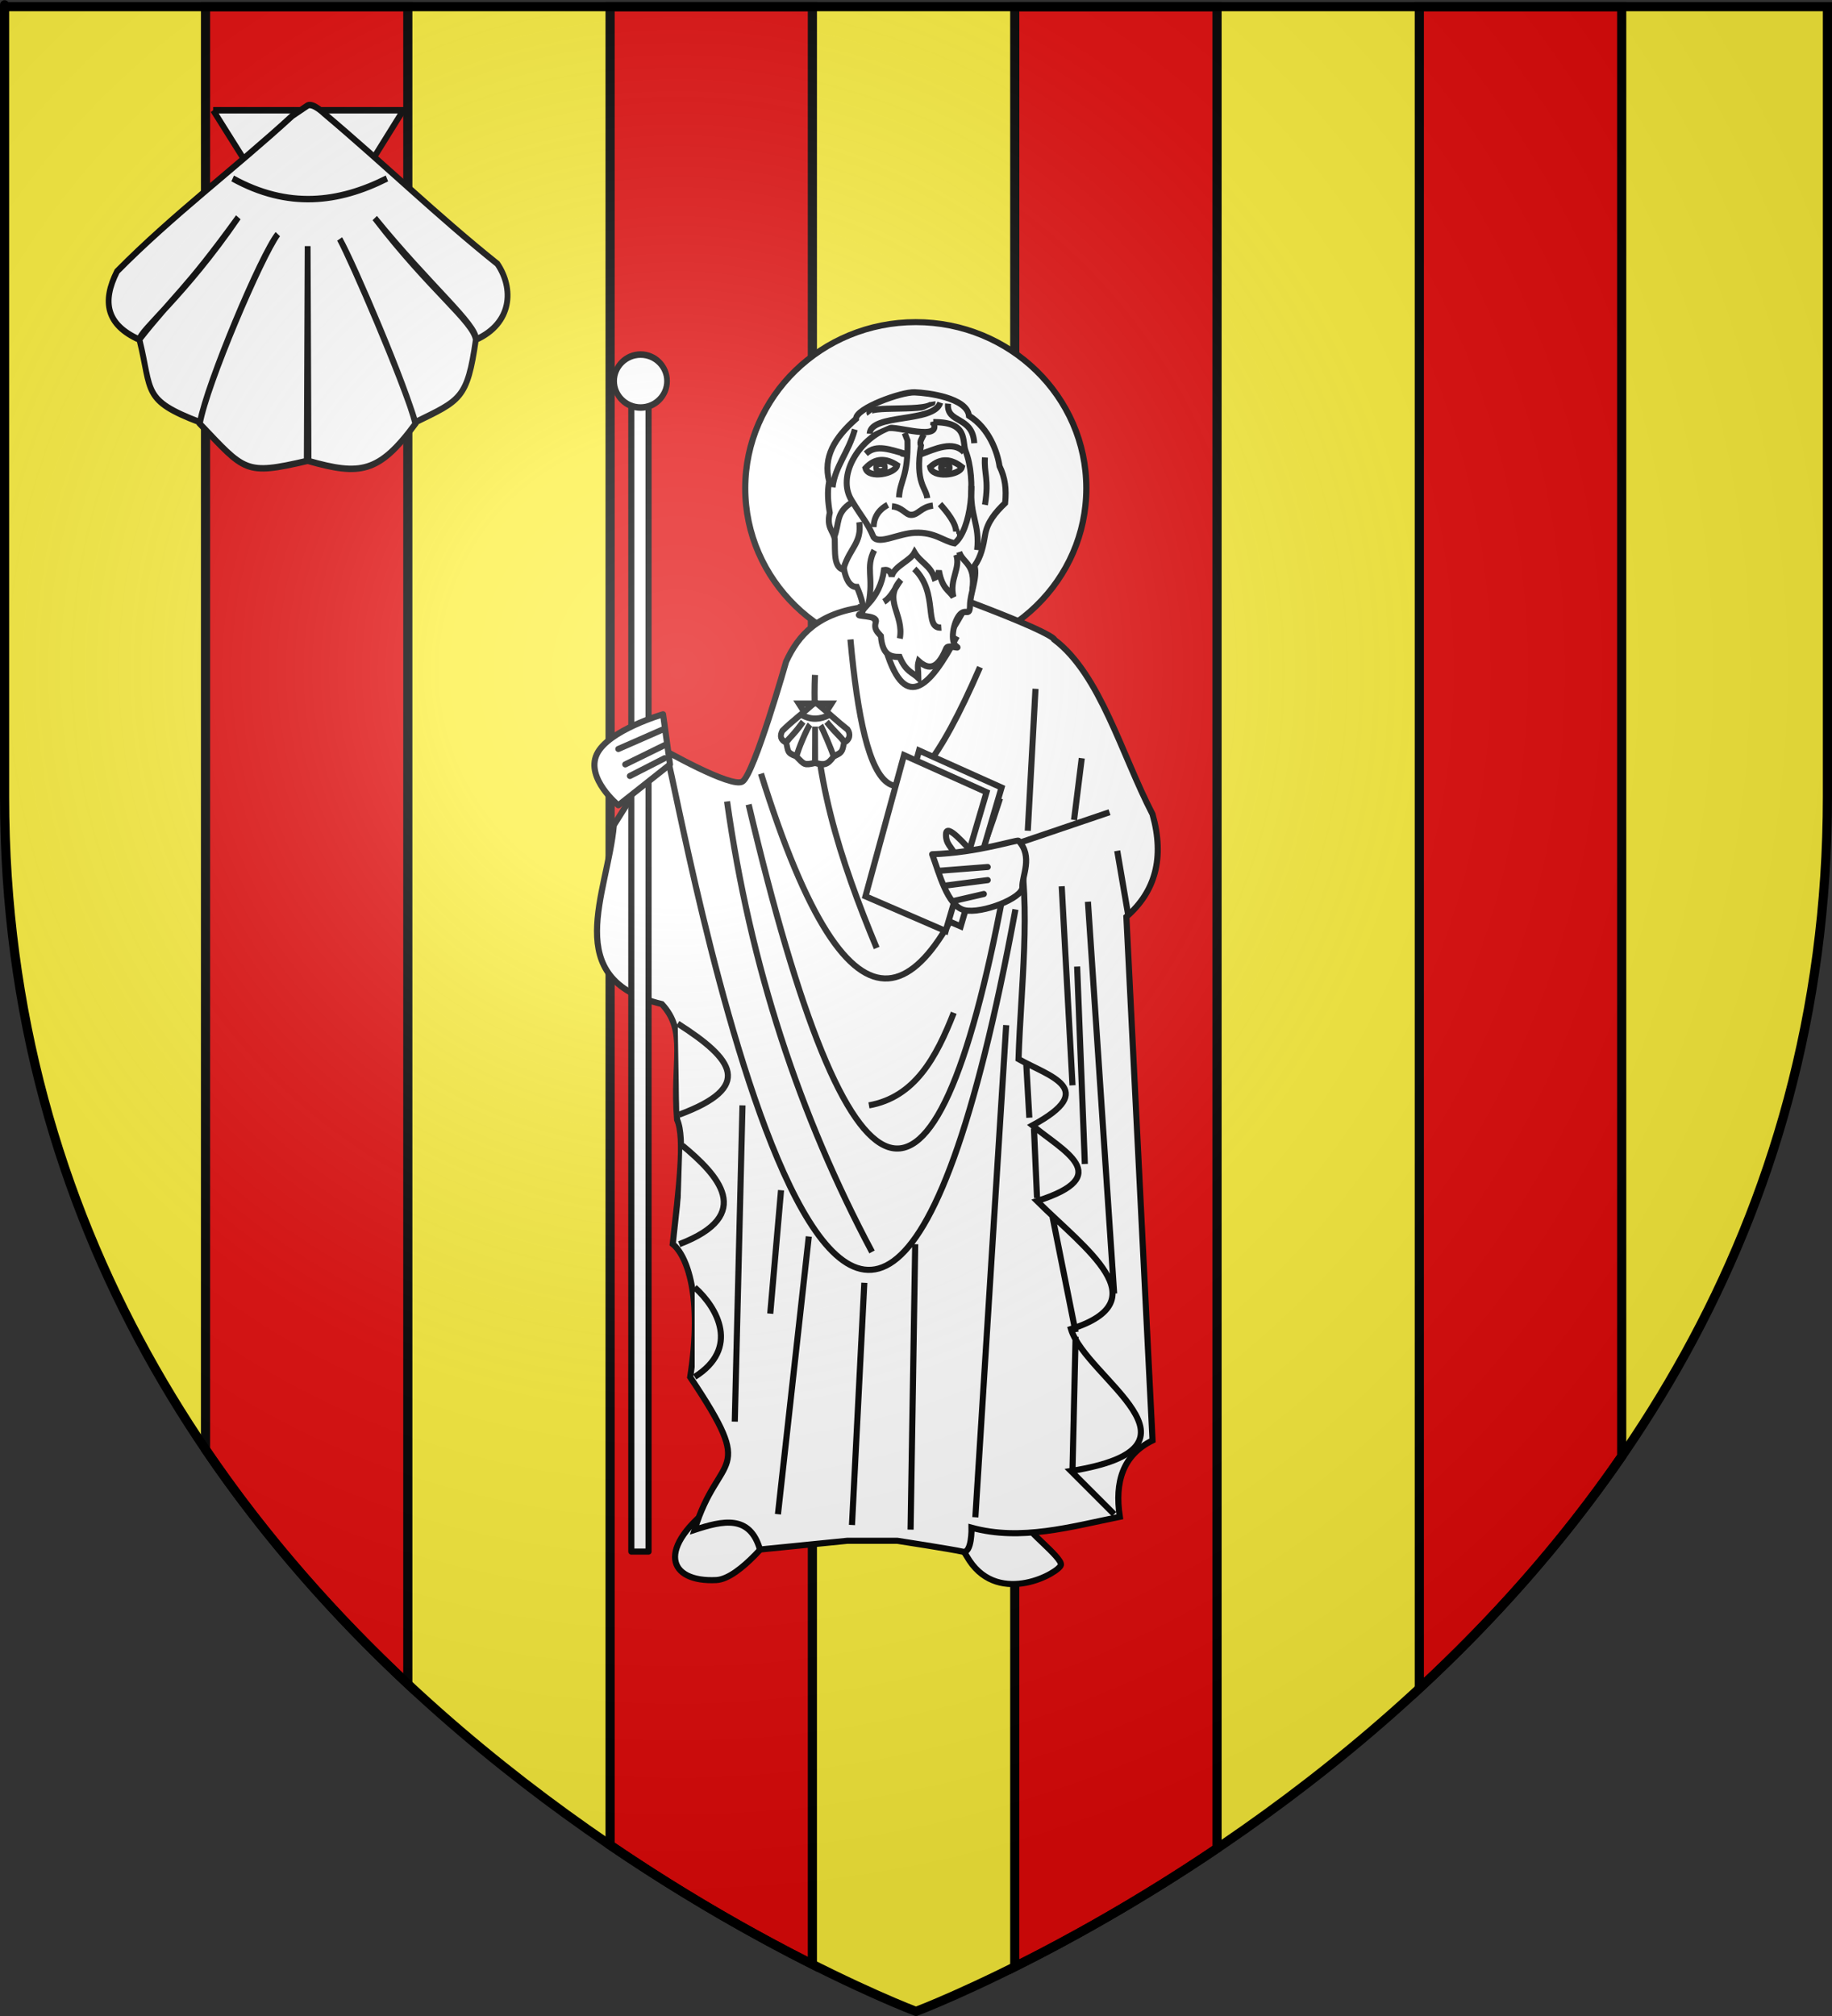 <?xml version="1.0" encoding="UTF-8" standalone="no"?>
<svg
   xmlns:dc="http://purl.org/dc/elements/1.1/"
   xmlns:cc="http://creativecommons.org/ns#"
   xmlns:rdf="http://www.w3.org/1999/02/22-rdf-syntax-ns#"
   xmlns:svg="http://www.w3.org/2000/svg"
   xmlns="http://www.w3.org/2000/svg"
   xmlns:xlink="http://www.w3.org/1999/xlink"
   xmlns:sodipodi="http://sodipodi.sourceforge.net/DTD/sodipodi-0.dtd"
   xmlns:inkscape="http://www.inkscape.org/namespaces/inkscape"
   height="660"
   width="600"
   version="1.0"
   id="svg2"
   sodipodi:version="0.32"
   inkscape:version="0.48.1 r9760"
   sodipodi:docname="Blason ville fr Montner 66.svg"
   inkscape:export-filename="/Users/olivier/Desktop/Blason Rouge/Blason_Vide_3D.png"
   inkscape:export-xdpi="144"
   inkscape:export-ydpi="144"
   inkscape:output_extension="org.inkscape.output.svg.inkscape">
  <rect width="100%" height="100%" fill="#333333" stroke="none"/>
  <sodipodi:namedview
     inkscape:window-height="650"
     inkscape:window-width="1081"
     inkscape:pageshadow="2"
     inkscape:pageopacity="0.0"
     guidetolerance="10.0"
     gridtolerance="10.0"
     objecttolerance="10.0"
     borderopacity="1.0"
     bordercolor="#666666"
     pagecolor="#ffffff"
     id="base"
     showgrid="false"
     height="660px"
     inkscape:zoom="0.65521677"
     inkscape:cx="299.99999"
     inkscape:cy="329.66161"
     inkscape:window-x="0"
     inkscape:window-y="0"
     inkscape:current-layer="layer4"
     showguides="true"
     inkscape:guide-bbox="true"
     inkscape:window-maximized="0" />
  <desc
     id="desc4">Flag of Canton of Valais (Wallis)</desc>
  <defs
     id="defs6">
    <linearGradient
       id="linearGradient2893">
      <stop
         style="stop-color:white;stop-opacity:0.314;"
         offset="0"
         id="stop2895" />
      <stop
         id="stop2897"
         offset="0.19"
         style="stop-color:white;stop-opacity:0.251;" />
      <stop
         style="stop-color:#6b6b6b;stop-opacity:0.125;"
         offset="0.6"
         id="stop2901" />
      <stop
         style="stop-color:black;stop-opacity:0.125;"
         offset="1"
         id="stop2899" />
    </linearGradient>
    <radialGradient
       inkscape:collect="always"
       xlink:href="#linearGradient2893"
       id="radialGradient3163"
       gradientUnits="userSpaceOnUse"
       gradientTransform="matrix(1.353,0,0,1.349,-77.629,-85.747)"
       cx="221.445"
       cy="226.331"
       fx="221.445"
       fy="226.331"
       r="300" />
    <g
       id="s">
      <g
         id="c">
        <path
           id="t"
           d="M 0,0 L 0,1 L 0.5,1 L 0,0 z"
           transform="matrix(0.951,0.309,-0.309,0.951,0,-1)" />
        <use
           xlink:href="#t"
           transform="scale(-1,1)"
           id="use2144"
           x="0"
           y="0"
           width="810"
           height="540" />
      </g>
      <g
         id="a">
        <use
           xlink:href="#c"
           transform="matrix(0.309,0.951,-0.951,0.309,0,0)"
           id="use2147"
           x="0"
           y="0"
           width="810"
           height="540" />
        <use
           xlink:href="#c"
           transform="matrix(-0.809,0.588,-0.588,-0.809,0,0)"
           id="use2149"
           x="0"
           y="0"
           width="810"
           height="540" />
      </g>
      <use
         xlink:href="#a"
         transform="scale(-1,1)"
         id="use2151"
         x="0"
         y="0"
         width="810"
         height="540" />
    </g>
  </defs>
  <g
     inkscape:groupmode="layer"
     id="layer3"
     inkscape:label="Fond écu"
     style="display:inline"
     sodipodi:insensitive="true">
    <path
       id="path2855"
       style="fill:#fcef3c;fill-opacity:1;fill-rule:evenodd;stroke:none"
       d="m 300,658.5 c 0,0 298.5,-112.32 298.5,-397.772 0,-285.452 0,-258.552 0,-258.552 l -597,0 0,258.552 C 1.5,546.18 300,658.5 300,658.5 z"
       sodipodi:nodetypes="cccccc"
       inkscape:connector-curvature="0" />
    <path
       style="fill:#e20909;fill-opacity:1;fill-rule:evenodd;stroke:#000000;stroke-width:3;stroke-linecap:butt;stroke-linejoin:miter;stroke-miterlimit:4;stroke-opacity:1;stroke-dasharray:none;display:inline"
       d="m 67.312,2.188 0,472.312 c 19.942,29.384 42.805,54.881 66.25,76.781 l 0,-549.094 -66.25,0 z m 132.5,0 0,601.875 c 25.35,17.241 48.559,30.128 66.25,39.031 l 0,-640.906 -66.25,0 z m 132.531,0 0,641.688 c 17.51,-8.741 40.77,-21.542 66.25,-38.75 l 0,-602.938 -66.25,0 z m 132.5,0 0,550.562 c 23.385,-21.66 46.26,-46.89 66.281,-75.969 l 0,-474.594 -66.281,0 z"
       id="path12019"
       inkscape:connector-curvature="0" />
    <rect
       style="opacity:0.99;fill:#ffffff;fill-opacity:1;stroke:#000000;stroke-width:3;stroke-linejoin:bevel;stroke-miterlimit:4;stroke-opacity:1;stroke-dasharray:none"
       id="rect17477"
       width="3.648"
       height="0"
       x="330.264"
       y="467.79"
       rx="0.876" />
  </g>
  <g
     inkscape:groupmode="layer"
     id="layer4"
     inkscape:label="Meubles"
     style="display:inline">
    <g
       id="layer1-9"
       inkscape:label="Calque 1"
       transform="matrix(0.192,0,0,0.213,29.293,-9.434)"
       style="stroke:#000000;stroke-opacity:1;stroke-width:9.908;stroke-miterlimit:4;stroke-dasharray:none">
      <g
         style="fill:#ffffff;fill-opacity:1;stroke:#000000;stroke-width:2.427;stroke-miterlimit:4;stroke-opacity:1;stroke-dasharray:none;display:inline"
         transform="matrix(4.082,0,0,4.082,-442.476,-370.971)"
         id="g2018">
        <path
           style="fill:#ffffff;fill-opacity:1;fill-rule:evenodd;stroke:#000000;stroke-width:2.427;stroke-linecap:butt;stroke-linejoin:miter;stroke-miterlimit:4;stroke-opacity:1;stroke-dasharray:none"
           d="m 160.088,143.239 39.926,57.313 39.535,-57.313 -40.384,0 -39.078,0 z"
           id="path1900"
           sodipodi:nodetypes="ccccc"
           inkscape:connector-curvature="0" />
        <path
           style="fill:#ffffff;fill-opacity:1;fill-rule:evenodd;stroke:#000000;stroke-width:2.427;stroke-linecap:butt;stroke-linejoin:miter;stroke-miterlimit:4;stroke-opacity:1;stroke-dasharray:none"
           d="m 193.205,145.317 c -24.414,20.159 -49.987,37.339 -73.277,58.592 -6.371,11.439 -4.51,20.095 9.277,25.69 14.759,-16.923 18.769,-17.904 41.384,-46.036 -22.423,29.559 -41.451,42.844 -41.29,46.098 5.381,19.66 0.988,22.705 25.281,31.062 2.901,-14.41 25.627,-63.191 32.518,-70.813 -6.737,8.182 -29.756,56.595 -32.581,71.376 18.946,17.92 18.758,19.451 44.688,14.031 l 0.375,-80.91 0.375,80.91 c 21.424,5.42 29.314,4.79 44.656,-14.031 -3.592,-13.245 -25.625,-59.965 -31.648,-69.574 4.754,7.79 26.431,52.995 31.617,69.012 18.888,-8.358 21.702,-8.699 25.281,-31.062 -1.024,-6.998 -18.883,-18.38 -42.223,-45.815 23.118,25.668 42.651,40.11 42.316,45.753 15.187,-6.163 15.882,-19.269 8.924,-28.525 -25.178,-18.144 -47.188,-37.479 -72.368,-56.59 0,0 -4.642,-4.098 -6.931,-3.041 l -6.375,3.875 z"
           id="path2792"
           sodipodi:nodetypes="ccccccccccccccccccccc"
           inkscape:connector-curvature="0" />
        <path
           style="fill:#ffffff;fill-opacity:1;fill-rule:evenodd;stroke:#000000;stroke-width:2.427;stroke-linecap:butt;stroke-linejoin:miter;stroke-miterlimit:4;stroke-opacity:1;stroke-dasharray:none"
           d="m 168.248,168.921 c 23.134,11.519 44.287,9.173 64.465,0"
           id="path3686"
           sodipodi:nodetypes="cc"
           inkscape:connector-curvature="0" />
      </g>
    </g>
    <g
       style="fill:#ffffff;display:inline;stroke:#000000;stroke-opacity:1;stroke-width:2;stroke-miterlimit:4;stroke-dasharray:none"
       inkscape:label="Saint-Jacques"
       id="layer2-3"
       transform="translate(129.957,61.348)">
      <path
         transform="matrix(-0.532,0,0,0.518,299.248,32.195)"
         d="m 348,128 c 0,57.99 -47.01,105 -105,105 -57.99,0 -105,-47.01 -105,-105 0,-57.99 47.01,-105 105,-105 57.99,0 105,47.01 105,105 z"
         sodipodi:ry="105"
         sodipodi:rx="105"
         sodipodi:cy="128"
         sodipodi:cx="243"
         id="path6040"
         style="color:#000000;fill:#ffffff;fill-opacity:1;fill-rule:evenodd;stroke:#000000;stroke-width:3.811;stroke-linecap:butt;stroke-linejoin:miter;stroke-miterlimit:4;stroke-opacity:1;stroke-dasharray:none;stroke-dashoffset:0;marker:none;visibility:visible;display:inline;overflow:visible"
         sodipodi:type="arc" />
      <path
         sodipodi:nodetypes="cscccsc"
         d="m 207.514,438.791 c -2.473,0 10.372,9.664 10,12.143 -0.372,2.479 -20,13.646 -30,-1.429 l -8.586,-13.89 m -74.169,-4.993 c -20.344,15.027 -15.835,26.116 -0.102,25.311 7.812,-0.4 19.336,-15.931 19.336,-15.931"
         style="fill:#ffffff;fill-opacity:1;fill-rule:evenodd;stroke:#000000;stroke-width:2;stroke-linecap:butt;stroke-linejoin:miter;stroke-miterlimit:4;stroke-opacity:1;stroke-dasharray:none"
         id="path10380"
         inkscape:connector-curvature="0" />
      <path
         id="path7441"
         d="m 153.228,137.362 c 35,-1.429 13.666,-0.439 35,-1.429 27.813,10.518 27.143,12.143 27.143,12.143 15.059,11.444 21.879,37.307 32.143,57.143 3.998,14.275 0.898,25.356 -8.571,33.571 l 8.571,171.429 c -9.678,4.741 -12.474,13.531 -10.714,25 -16.19,3.274 -32.381,8.016 -48.571,3.571 0,0 0.184,8.553 -2.857,7.857 -3.523,-0.807 -21.429,-3.571 -21.429,-3.571 l -16.429,0 -28.571,2.857 c -3.314,-11.503 -12.161,-9.479 -21.429,-6.429 7.92,-25.963 20.841,-16.715 -1.429,-50 4.198,-26.682 -1.175,-39.93 -5.714,-43.571 1.98,-18.276 4.134,-34.645 1.429,-40.714 -1.553,-19.234 3.393,-28.801 -5,-37.857 -33.649,-8.06 -17.722,-36.124 -15.714,-58.571 l 15.714,-25 c 0,0 22.904,13.083 26.429,10.714 3.865,-2.597 14.286,-39.286 14.286,-39.286 4.011,-8.635 10.35,-15.901 25.714,-17.857 z"
         style="fill:#ffffff;fill-opacity:1;fill-rule:evenodd;stroke:#000000;stroke-width:2;stroke-linecap:butt;stroke-linejoin:miter;stroke-miterlimit:4;stroke-opacity:1;stroke-dasharray:none"
         inkscape:connector-curvature="0" />
      <path
         d="m 189.481,435.382 10.102,-161.119 m 33.84,-69.701 -29.799,10.102 c 4.137,21.502 0.766,46.757 0,70.711 9.797,5.583 26.768,9.731 4.546,21.718 9.782,8.25 27.595,16.499 1.515,24.749 15.784,15.7 40.328,32.65 11.112,41.921 4.928,16.256 48.986,38.598 0,46.467 l 14.142,14.142 m -28.789,-147.482 1.01,17.678 m 1.515,3.536 1.01,22.728 m 5.051,6.061 7.576,37.881 m 0,1.515 -1.01,43.437 m 0,-125.764 -3.536,-65.155 m 7.576,90.914 -2.525,-64.65 m 12.122,107.076 -8.586,-128.289 m -56.569,112.127 -1.515,93.439 m -15.152,-80.812 -4.041,79.297 m 36.871,-300.015 c -11.196,21.045 -21.295,24.546 -29.799,2.525 m 27.274,6.566 c -8.993,17.043 -17.418,25.571 -23.739,2.525 m 31.315,7.576 c -27.365,63.083 -37.832,41.675 -42.426,-9.091 m 48.992,52.023 c -23.09,72.437 -48.478,87.447 -78.287,-8.081 m 17.678,-32.325 c -1.379,31.422 8.249,60.643 20.203,89.398 m 41.416,-17.678 C 176.139,350.546 148.442,342.765 115.234,202.037 m 87.378,34.345 C 149.301,525.442 91.353,193.105 88.97,188.4 m 19.193,12.627 c 7.572,53.976 23.744,102.934 47.477,147.482 m -20.708,-5.051 -10.102,90.914 M 113.214,300.527 110.689,404.067 m 71.721,-133.845 c -5.735,14.633 -12.735,27.64 -27.779,30.305 m -28.789,27.779 -3.536,40.406 m 117.178,-130.815 -3.536,-20.708 m -11.617,-30.305 -2.525,20.203 m -15.152,3.536 2.525,-46.467 M 92.001,273.758 c 18.43,11.737 24.952,20.742 0.505,29.799 m 1.01,10.102 c 11.58,9.596 24.123,22.728 -1.01,32.325 m 5.051,14.142 c 7.547,6.688 14.827,19.974 0,29.294"
         style="fill:#ffffff;fill-opacity:1;fill-rule:evenodd;stroke:#000000;stroke-width:2;stroke-linecap:butt;stroke-linejoin:miter;stroke-miterlimit:4;stroke-opacity:1;stroke-dasharray:none"
         id="path7439"
         inkscape:connector-curvature="0" />
      <g
         transform="matrix(-1,0,0,1,533.943,-128.571)"
         style="fill:#ffffff;stroke-width:2;stroke-miterlimit:4;stroke-dasharray:none;stroke:#000000;stroke-opacity:1"
         id="g19152">
        <path
           style="fill:#ffffff;fill-opacity:1;fill-rule:nonzero;stroke:#000000;stroke-width:2;stroke-linecap:round;stroke-linejoin:round;stroke-miterlimit:4;stroke-opacity:1;stroke-dasharray:none;stroke-dashoffset:12"
           d="m 451.495,198.783 5.643,0 0,376.405 -5.643,0 0,-376.405 z"
           id="rect18176"
           inkscape:connector-curvature="0" />
        <g
           style="fill:#ffffff;stroke-width:2;stroke-miterlimit:4;stroke-dasharray:none;stroke:#000000;stroke-opacity:1"
           id="g17193">
          <path
             sodipodi:nodetypes="ccccc"
             id="path12332"
             d="m 335.876,325.052 27.022,-12.122 12.627,46.214 -26.264,11.364 -13.385,-45.457 z"
             style="fill:#ffffff;fill-opacity:1;fill-rule:evenodd;stroke:#000000;stroke-width:2;stroke-linecap:butt;stroke-linejoin:miter;stroke-miterlimit:4;stroke-opacity:1;stroke-dasharray:none"
             inkscape:connector-curvature="0" />
          <path
             sodipodi:nodetypes="ccccc"
             id="path17191"
             d="m 340.8,326.568 27.022,-12.122 12.627,46.214 -26.264,11.364 -13.385,-45.457 z"
             style="fill:#ffffff;fill-opacity:1;fill-rule:evenodd;stroke:#000000;stroke-width:2;stroke-linecap:butt;stroke-linejoin:miter;stroke-miterlimit:4;stroke-opacity:1;stroke-dasharray:none"
             inkscape:connector-curvature="0" />
        </g>
        <path
           style="fill:#ffffff;fill-opacity:1;fill-rule:evenodd;stroke:#000000;stroke-width:2;stroke-linecap:butt;stroke-linejoin:miter;stroke-miterlimit:4;stroke-opacity:1;stroke-dasharray:none"
           d="m 345.22,346.518 c 2.525,-2.652 8.643,-9.907 8.839,-6.313 0.189,3.472 -1.957,4.23 -3.03,7.071"
           id="path13305"
           sodipodi:nodetypes="czz"
           inkscape:connector-curvature="0" />
        <path
           style="fill:#ffffff;fill-opacity:1;fill-rule:evenodd;stroke:#000000;stroke-width:2;stroke-linecap:butt;stroke-linejoin:round;stroke-miterlimit:4;stroke-opacity:1;stroke-dasharray:none"
           d="m 330.32,342.477 c 0.434,-0.46 13.226,3.897 28.284,4.416 -2.242,5.952 -4.944,17.04 -10.607,18.313 -5.663,1.272 -19.109,-3.965 -18.94,-7.576 0.168,-3.599 -3.582,-10.018 1.263,-15.152 z"
           id="path12330"
           sodipodi:nodetypes="cczzs"
           inkscape:connector-curvature="0" />
        <path
           style="fill:#ffffff;fill-opacity:1;fill-rule:evenodd;stroke:#000000;stroke-width:2;stroke-linecap:round;stroke-linejoin:round;stroke-miterlimit:4;stroke-opacity:1;stroke-dasharray:none"
           d="m 446.74,301.061 c 0,0 18.056,5.24 21.718,13.132 3.662,7.892 -7.071,16.668 -7.071,16.668 l -16.92,-13.385 2.273,-16.415 z"
           id="path12334"
           sodipodi:nodetypes="czccc"
           inkscape:connector-curvature="0" />
        <path
           style="fill:#ffffff;stroke:#000000;stroke-width:2;stroke-linecap:round;stroke-linejoin:miter;stroke-miterlimit:4;stroke-opacity:1;stroke-dasharray:none"
           d="m 340.421,351.064 16.162,1.263"
           id="path14276"
           inkscape:connector-curvature="0" />
        <path
           style="fill:#ffffff;stroke:#000000;stroke-width:2;stroke-linecap:round;stroke-linejoin:miter;stroke-miterlimit:4;stroke-opacity:1;stroke-dasharray:none"
           d="m 340.421,355.357 13.637,1.768"
           id="path14278"
           inkscape:connector-curvature="0" />
        <path
           style="fill:#ffffff;stroke:#000000;stroke-width:2;stroke-linecap:round;stroke-linejoin:miter;stroke-miterlimit:4;stroke-opacity:1;stroke-dasharray:none"
           d="m 341.684,359.903 9.849,2.273"
           id="path14280"
           inkscape:connector-curvature="0" />
        <path
           style="fill:#ffffff;fill-opacity:1;fill-rule:evenodd;stroke:#000000;stroke-width:2;stroke-linecap:round;stroke-linejoin:round;stroke-miterlimit:4;stroke-opacity:1;stroke-dasharray:none"
           d="M 461.387,312.425 446.993,306.112"
           id="path17197"
           inkscape:connector-curvature="0" />
        <path
           style="fill:#ffffff;fill-opacity:1;fill-rule:evenodd;stroke:#000000;stroke-width:2;stroke-linecap:round;stroke-linejoin:round;stroke-miterlimit:4;stroke-opacity:1;stroke-dasharray:none"
           d="m 459.114,317.476 -12.879,-6.313"
           id="path17199"
           inkscape:connector-curvature="0" />
        <path
           style="fill:#ffffff;fill-opacity:1;fill-rule:evenodd;stroke:#000000;stroke-width:2;stroke-linecap:round;stroke-linejoin:round;stroke-miterlimit:4;stroke-opacity:1;stroke-dasharray:none"
           d="M 457.599,321.264 446.235,315.456"
           id="path17201"
           inkscape:connector-curvature="0" />
        <path
           transform="matrix(0.88,0,0,1.01,64.307,6.25)"
           style="fill:#ffffff;fill-opacity:1;fill-rule:nonzero;stroke:#000000;stroke-width:2.121;stroke-linecap:round;stroke-linejoin:round;stroke-miterlimit:4;stroke-opacity:1;stroke-dasharray:none;stroke-dashoffset:12"
           d="m 452.801,183.884 c 0,4.74 -4.412,8.586 -9.849,8.586 -5.437,0 -9.849,-3.847 -9.849,-8.586 0,-4.74 4.412,-8.586 9.849,-8.586 5.437,0 9.849,3.847 9.849,8.586 z"
           id="path18174"
           inkscape:connector-curvature="0" />
      </g>
      <g
         style="fill:#ffffff;stroke:#000000;stroke-width:4.224;stroke-miterlimit:4;stroke-opacity:1;stroke-dasharray:none"
         transform="matrix(-0.463,0,0,0.485,673.591,17.877)"
         id="g9610">
        <path
           style="color:#000000;fill:#ffffff;fill-opacity:1;fill-rule:evenodd;stroke:#000000;stroke-width:4.224;stroke-linecap:butt;stroke-linejoin:miter;stroke-miterlimit:4;stroke-opacity:1;stroke-dasharray:none;stroke-dashoffset:0;marker:none;visibility:visible;display:inline;overflow:visible"
           d="m 1127.013,251.147 c 5.498,1.868 -12.655,0.312 -11.037,5.33 1.617,5.017 -1.365,6.968 -3.56,9.444 -1.076,13.114 -6.964,14.198 -13.284,14.202 -4.432,10.045 -8.864,10.13 -13.296,14.215 0.094,-6.429 0.999,-7.479 -0.151,-11.419 -9.776,8.389 -15.102,1.202 -19.605,-8.865 -1.535,-2.508 -10.574,1.069 -7.104,-1.089 4.699,-2.924 2.204,-16.233 -2.139,-21.149 -4.342,-4.916 -7.377,1.565 -7.435,-6.521 -0.058,-8.086 -5.54,-18.908 -3.205,-26.63 -4.701,-6.265 -6.254,-13.624 -7.553,-21.139 -1.412,-8.169 -7.107,-14.965 -14.115,-21.306 -0.972,-9.475 -0.055,-16.973 3.971,-24.9 1.41,-9.334 7.304,-25.605 21.615,-34.048 1.51,-12.108 29,-15.48 38.452,-15.794 9.452,-0.314 41.643,10.755 41.416,17.886 15.23,12.884 23.505,25.832 19.018,42.251 1.465,6.905 0.823,14.016 -0.419,21.11 2.48,10.278 -2.545,12.058 -3.537,17.931 -0.301,8 1.044,19.463 -6.6,20.57 -1.066,5.258 -3.562,11.733 -9.06,11.649 0,0 -7.872,16.403 -2.374,18.272 z"
           id="path8639"
           inkscape:connector-curvature="0" />
        <path
           sodipodi:nodetypes="cscscssc"
           style="color:#000000;fill:#ffffff;fill-opacity:1;fill-rule:evenodd;stroke:#000000;stroke-width:4.224;stroke-linecap:butt;stroke-linejoin:miter;stroke-miterlimit:4;stroke-opacity:1;stroke-dasharray:none;stroke-dashoffset:0;marker:none;visibility:visible;display:inline;overflow:visible"
           d="m 1075.353,121.624 c -25.043,-0.308 -20.192,12.915 -22.854,19.462 -7.946,19.537 -3.763,53.149 7.743,62.293 8.057,-1.442 13.942,-7.668 28.139,-7.097 11.782,0.474 25.106,8.079 29.222,2.926 4.711,-10.546 7.014,-11.401 15.671,-25.039 10.228,-16.111 -4.531,-40.349 -25.611,-48.413 -5.535,-2.117 -38.796,9.388 -32.31,-4.131 z"
           id="path3168"
           inkscape:connector-curvature="0" />
        <path
           style="fill:#ffffff;stroke:#000000;stroke-width:4.224;stroke-linecap:butt;stroke-linejoin:miter;stroke-miterlimit:4;stroke-opacity:1;stroke-dasharray:none;display:inline"
           d="m 1120.246,116.037 c 4.964,-6.725 -45.58,-0.215 -44.372,-8.256"
           id="path3212"
           sodipodi:nodetypes="cc"
           inkscape:connector-curvature="0" />
        <path
           style="fill:#ffffff;stroke:#000000;stroke-width:4.224;stroke-linecap:butt;stroke-linejoin:miter;stroke-miterlimit:4;stroke-opacity:1;stroke-dasharray:none;display:inline"
           d="m 1046.374,135.815 c 1.08,-18.807 19.803,-12.943 18.543,-26.691"
           id="path3214"
           sodipodi:nodetypes="cc"
           inkscape:connector-curvature="0" />
        <path
           style="fill:#ffffff;stroke:#000000;stroke-width:4.224;stroke-linecap:butt;stroke-linejoin:miter;stroke-miterlimit:4;stroke-opacity:1;stroke-dasharray:none;display:inline"
           d="m 1070.408,108.431 c 4.417,13.906 49.246,7.099 49.935,21.005"
           id="path3216"
           sodipodi:nodetypes="cc"
           inkscape:connector-curvature="0" />
        <path
           style="fill:#ffffff;stroke:#000000;stroke-width:4.224;stroke-linecap:butt;stroke-linejoin:miter;stroke-miterlimit:4;stroke-opacity:1;stroke-dasharray:none;display:inline"
           d="m 1059.092,211.09 c -3.179,9.5 5.048,16.5 2,28.5 3.583,-4.951 7.892,-5.547 10.274,-17.708 0.463,1.772 0.217,3.722 3.196,4.865 2.985,-8.595 9.741,-10.238 14.031,-17.158 3.225,5.911 14.45,9.106 16.175,16.182 0.76,-3.557 2.702,-4.748 5.46,-4.308 1.41,9.754 5.466,16.863 10.866,22.627 -3.676,-18.5 2.328,-24 -4,-36"
           id="path3186"
           sodipodi:nodetypes="ccccccccc"
           inkscape:connector-curvature="0" />
        <path
           style="fill:#ffffff;stroke:#000000;stroke-width:4.224;stroke-linecap:butt;stroke-linejoin:miter;stroke-miterlimit:4;stroke-opacity:1;stroke-dasharray:none;display:inline"
           d="m 1055.092,151.928 c 7.5,-5.546 15,-6.44 22.5,0 -1.5,7.656 -21,5.662 -22.5,0 z"
           id="path2275"
           sodipodi:nodetypes="ccc"
           inkscape:connector-curvature="0" />
        <path
           style="fill:#ffffff;stroke:#000000;stroke-width:4.224;stroke-linecap:butt;stroke-linejoin:miter;stroke-miterlimit:4;stroke-opacity:1;stroke-dasharray:none;display:inline"
           d="m 1100.908,150.684 c 7.957,-4.868 15.506,-5.103 22.414,1.969 -2.164,7.495 -21.415,3.802 -22.414,-1.969 z"
           id="path2277"
           sodipodi:nodetypes="ccc"
           inkscape:connector-curvature="0" />
        <path
           style="fill:#ffffff;stroke:#000000;stroke-width:4.224;stroke-linecap:butt;stroke-linejoin:miter;stroke-miterlimit:4;stroke-opacity:1;stroke-dasharray:none;display:inline"
           d="m 1075.592,177.928 c 8.662,1.063 10.324,6.333 15.486,6.253 4.005,-0.062 6.009,-5.14 13.514,-5.753"
           id="path3152"
           sodipodi:nodetypes="csc"
           inkscape:connector-curvature="0" />
        <path
           style="fill:#ffffff;stroke:#000000;stroke-width:4.224;stroke-linecap:butt;stroke-linejoin:miter;stroke-miterlimit:4;stroke-opacity:1;stroke-dasharray:none;display:inline"
           d="m 1079.592,172.928 c 0.817,-7.137 8.818,-10.267 4.5,-35.5 1.285,-2.5 -0.793,-5 -2,-7.5"
           id="path3154"
           sodipodi:nodetypes="ccc"
           inkscape:connector-curvature="0" />
        <path
           style="fill:#ffffff;stroke:#000000;stroke-width:4.224;stroke-linecap:butt;stroke-linejoin:miter;stroke-miterlimit:4;stroke-opacity:1;stroke-dasharray:none;display:inline"
           d="m 1099.592,172.428 c -0.746,-11.9 -6.586,-13.934 -6,-38.5 l 2,-5"
           id="path3156"
           sodipodi:nodetypes="cc"
           inkscape:connector-curvature="0" />
        <path
           style="fill:#ffffff;stroke:#000000;stroke-width:4.224;stroke-linecap:butt;stroke-linejoin:miter;stroke-miterlimit:4;stroke-opacity:1;stroke-dasharray:none;display:inline"
           d="m 1053.592,141.928 c 7.674,-8.143 20.493,-2.19 31,1.5"
           id="path3158"
           sodipodi:nodetypes="cc"
           inkscape:connector-curvature="0" />
        <path
           style="fill:#ffffff;stroke:#000000;stroke-width:4.224;stroke-linecap:butt;stroke-linejoin:miter;stroke-miterlimit:4;stroke-opacity:1;stroke-dasharray:none;display:inline"
           d="m 1093.592,143.428 c 3.167,-0.5 6.333,-1 0,0 z"
           id="path3160"
           inkscape:connector-curvature="0" />
        <path
           style="fill:#ffffff;stroke:#000000;stroke-width:4.224;stroke-linecap:butt;stroke-linejoin:miter;stroke-miterlimit:4;stroke-opacity:1;stroke-dasharray:none;display:inline"
           d="m 1123.092,142.928 c -7.647,-6.793 -17.25,-2.636 -29.5,0.5"
           id="path3162"
           sodipodi:nodetypes="cc"
           inkscape:connector-curvature="0" />
        <path
           style="fill:#ffffff;stroke:#000000;stroke-width:4.224;stroke-linecap:butt;stroke-linejoin:miter;stroke-miterlimit:4;stroke-opacity:1;stroke-dasharray:none;display:inline"
           d="m 1070.592,176.928 c -5.176,5.5 -11.47,13.121 -11.329,18.621"
           id="path3164"
           sodipodi:nodetypes="cc"
           inkscape:connector-curvature="0" />
        <path
           style="fill:#ffffff;stroke:#000000;stroke-width:4.224;stroke-linecap:butt;stroke-linejoin:miter;stroke-miterlimit:4;stroke-opacity:1;stroke-dasharray:none;display:inline"
           d="m 1107.592,177.428 c 6.839,3.598 9.824,8.737 10,15"
           id="path3166"
           sodipodi:nodetypes="cc"
           inkscape:connector-curvature="0" />
        <path
           sodipodi:type="arc"
           style="color:#000000;fill:#ffffff;fill-opacity:1;fill-rule:evenodd;stroke:#000000;stroke-width:5.729;stroke-linecap:butt;stroke-linejoin:miter;stroke-miterlimit:4;stroke-opacity:1;stroke-dasharray:none;stroke-dashoffset:0;marker:none;visibility:visible;display:inline;overflow:visible"
           id="path3170"
           sodipodi:cx="217.5"
           sodipodi:cy="121"
           sodipodi:rx="5"
           sodipodi:ry="3"
           d="m 222.5,121 c 0,1.657 -2.239,3 -5,3 -2.761,0 -5,-1.343 -5,-3 0,-1.657 2.239,-3 5,-3 2.761,0 5,1.343 5,3 z"
           transform="matrix(0.65,0,0,0.837,925.45,51.066)" />
        <path
           sodipodi:type="arc"
           style="color:#000000;fill:#ffffff;fill-opacity:1;fill-rule:evenodd;stroke:#000000;stroke-width:5.133;stroke-linecap:butt;stroke-linejoin:miter;stroke-miterlimit:4;stroke-opacity:1;stroke-dasharray:none;stroke-dashoffset:0;marker:none;visibility:visible;display:inline;overflow:visible"
           id="path3172"
           sodipodi:cx="217.5"
           sodipodi:cy="121"
           sodipodi:rx="5"
           sodipodi:ry="3"
           d="m 222.5,121 c 0,1.657 -2.239,3 -5,3 -2.761,0 -5,-1.343 -5,-3 0,-1.657 2.239,-3 5,-3 2.761,0 5,1.343 5,3 z"
           transform="matrix(0.674,0,0,1.004,966.084,30.74)" />
        <path
           style="fill:#ffffff;stroke:#000000;stroke-width:4.224;stroke-linecap:butt;stroke-linejoin:miter;stroke-miterlimit:4;stroke-opacity:1;stroke-dasharray:none;display:inline"
           d="m 1038.806,145.428 c 0.805,11.046 -2.997,14.341 0,32"
           id="path3178"
           sodipodi:nodetypes="cc"
           inkscape:connector-curvature="0" />
        <path
           style="fill:#ffffff;stroke:#000000;stroke-width:4.224;stroke-linecap:butt;stroke-linejoin:miter;stroke-miterlimit:4;stroke-opacity:1;stroke-dasharray:none;display:inline"
           d="m 1058.592,196.428 c -0.167,0 -0.333,0 0,0 z"
           id="path3182"
           inkscape:connector-curvature="0" />
        <path
           style="fill:#ffffff;stroke:#000000;stroke-width:4.224;stroke-linecap:butt;stroke-linejoin:miter;stroke-miterlimit:4;stroke-opacity:1;stroke-dasharray:none;display:inline"
           d="m 1059.092,194.928 c -0.167,0 -0.333,0 0,0 z"
           id="path3184"
           inkscape:connector-curvature="0" />
        <path
           style="fill:#ffffff;stroke:#000000;stroke-width:4.224;stroke-linecap:butt;stroke-linejoin:miter;stroke-miterlimit:4;stroke-opacity:1;stroke-dasharray:none;display:inline"
           d="m 1088.765,220.663 c -17.606,16.513 -6.234,40.534 -19.092,39.598"
           id="path3188"
           sodipodi:nodetypes="cc"
           inkscape:connector-curvature="0" />
        <path
           style="fill:#ffffff;stroke:#000000;stroke-width:4.224;stroke-linecap:butt;stroke-linejoin:miter;stroke-miterlimit:4;stroke-opacity:1;stroke-dasharray:none;display:inline"
           d="m 1099.004,267.65 c -3.089,-16.542 12.181,-25.703 -0.707,-39.598 3.929,5.027 6.417,11.497 12.021,14.849"
           id="path3190"
           sodipodi:nodetypes="ccc"
           inkscape:connector-curvature="0" />
        <path
           style="fill:#ffffff;stroke:#000000;stroke-width:4.224;stroke-linecap:butt;stroke-linejoin:miter;stroke-miterlimit:4;stroke-opacity:1;stroke-dasharray:none;display:inline"
           d="m 1057.003,209.245 c -2.386,7.661 -11.912,7.523 -9.214,25.734"
           id="path3194"
           sodipodi:nodetypes="cc"
           inkscape:connector-curvature="0" />
        <path
           style="fill:#ffffff;stroke:#000000;stroke-width:4.224;stroke-linecap:butt;stroke-linejoin:miter;stroke-miterlimit:4;stroke-opacity:1;stroke-dasharray:none;display:inline"
           d="m 1127.706,189.111 c -1.958,13.921 6.705,17.532 10.96,30.759"
           id="path3196"
           sodipodi:nodetypes="cc"
           inkscape:connector-curvature="0" />
        <path
           style="fill:#ffffff;stroke:#000000;stroke-width:4.224;stroke-linecap:butt;stroke-linejoin:miter;stroke-miterlimit:4;stroke-opacity:1;stroke-dasharray:none;display:inline"
           d="m 1133.37,176.022 c 11.287,7.074 8.177,13.915 12.021,22.981"
           id="path3198"
           sodipodi:nodetypes="cc"
           inkscape:connector-curvature="0" />
        <path
           style="fill:#ffffff;stroke:#000000;stroke-width:4.224;stroke-linecap:butt;stroke-linejoin:miter;stroke-miterlimit:4;stroke-opacity:1;stroke-dasharray:none;display:inline"
           d="m 1146.592,165.535 c -1.804,-14.264 -11.24,-23.282 -15.75,-39"
           id="path3200"
           sodipodi:nodetypes="cc"
           inkscape:connector-curvature="0" />
        <path
           style="fill:#ffffff;stroke:#000000;stroke-width:4.224;stroke-linecap:butt;stroke-linejoin:miter;stroke-miterlimit:4;stroke-opacity:1;stroke-dasharray:none;display:inline"
           d="m 1044.342,207.928 c -2.081,-17.612 5.314,-22.479 4,-43.25"
           id="path3202"
           sodipodi:nodetypes="cc"
           inkscape:connector-curvature="0" />
      </g>
    </g>
    <g
       transform="matrix(0.033,0,0,0.036,254.661,222.668)"
       inkscape:label="Calque 1"
       id="g3464"
       style="stroke:#000000;stroke-opacity:1;stroke-width:57.512;stroke-miterlimit:4;stroke-dasharray:none">
      <g
         id="g3466"
         transform="matrix(4.082,0,0,4.082,-442.476,-370.971)"
         style="fill:#ffffff;fill-opacity:1;stroke:#000000;stroke-width:14.091;stroke-miterlimit:4;stroke-opacity:1;stroke-dasharray:none;display:inline">
        <path
           inkscape:connector-curvature="0"
           sodipodi:nodetypes="ccccc"
           id="path3468"
           d="m 160.088,143.239 39.926,57.313 39.535,-57.313 -40.384,0 -39.078,0 z"
           style="fill:#ffffff;fill-opacity:1;fill-rule:evenodd;stroke:#000000;stroke-width:14.091;stroke-linecap:butt;stroke-linejoin:miter;stroke-miterlimit:4;stroke-opacity:1;stroke-dasharray:none" />
        <path
           inkscape:connector-curvature="0"
           sodipodi:nodetypes="ccccccccccccccccccccc"
           id="path3470"
           d="m 193.205,145.317 c -24.414,20.159 -49.987,37.339 -73.277,58.592 -6.371,11.439 -4.51,20.095 9.277,25.69 14.759,-16.923 18.769,-17.904 41.384,-46.036 -22.423,29.559 -41.451,42.844 -41.29,46.098 5.381,19.66 0.988,22.705 25.281,31.062 2.901,-14.41 25.627,-63.191 32.518,-70.813 -6.737,8.182 -29.756,56.595 -32.581,71.376 18.946,17.92 18.758,19.451 44.688,14.031 l 0.375,-80.91 0.375,80.91 c 21.424,5.42 29.314,4.79 44.656,-14.031 -3.592,-13.245 -25.625,-59.965 -31.648,-69.574 4.754,7.79 26.431,52.995 31.617,69.012 18.888,-8.358 21.702,-8.699 25.281,-31.062 -1.024,-6.998 -18.883,-18.38 -42.223,-45.815 23.118,25.668 42.651,40.11 42.316,45.753 15.187,-6.163 15.882,-19.269 8.924,-28.525 -25.178,-18.144 -47.188,-37.479 -72.368,-56.59 0,0 -4.642,-4.098 -6.931,-3.041 l -6.375,3.875 z"
           style="fill:#ffffff;fill-opacity:1;fill-rule:evenodd;stroke:#000000;stroke-width:14.091;stroke-linecap:butt;stroke-linejoin:miter;stroke-miterlimit:4;stroke-opacity:1;stroke-dasharray:none" />
        <path
           inkscape:connector-curvature="0"
           sodipodi:nodetypes="cc"
           id="path3472"
           d="m 168.248,168.921 c 23.134,11.519 44.287,9.173 64.465,0"
           style="fill:#ffffff;fill-opacity:1;fill-rule:evenodd;stroke:#000000;stroke-width:14.091;stroke-linecap:butt;stroke-linejoin:miter;stroke-miterlimit:4;stroke-opacity:1;stroke-dasharray:none" />
      </g>
    </g>
  </g>
  <g
     inkscape:groupmode="layer"
     id="layer2"
     inkscape:label="Reflet final"
     sodipodi:insensitive="true">
    <path
       sodipodi:nodetypes="cccccc"
       d="M 300,658.5 C 300,658.5 598.5,546.18 598.5,260.728 C 598.5,-24.723 598.5,2.176 598.5,2.176 L 1.5,2.176 L 1.5,260.728 C 1.5,546.18 300,658.5 300,658.5 z"
       style="opacity:1;fill:url(#radialGradient3163);fill-opacity:1;fill-rule:evenodd;stroke:none;stroke-width:1px;stroke-linecap:butt;stroke-linejoin:miter;stroke-opacity:1"
       id="path2875"
       inkscape:export-xdpi="144"
       inkscape:export-ydpi="144" />
  </g>
  <g
     inkscape:groupmode="layer"
     id="layer1"
     inkscape:label="Contour final"
     sodipodi:insensitive="true">
    <path
       sodipodi:nodetypes="cccccc"
       d="M 300,658.5 C 300,658.5 1.5,546.18 1.5,260.728 C 1.5,-24.723 1.5,2.176 1.5,2.176 L 598.5,2.176 L 598.5,260.728 C 598.5,546.18 300,658.5 300,658.5 z"
       style="opacity:1;fill:none;fill-opacity:1;fill-rule:evenodd;stroke:#000000;stroke-width:3;stroke-linecap:butt;stroke-linejoin:miter;stroke-miterlimit:4;stroke-dasharray:none;stroke-opacity:1"
       id="path1411"
       inkscape:export-xdpi="144"
       inkscape:export-ydpi="144" />
  </g>
</svg>
